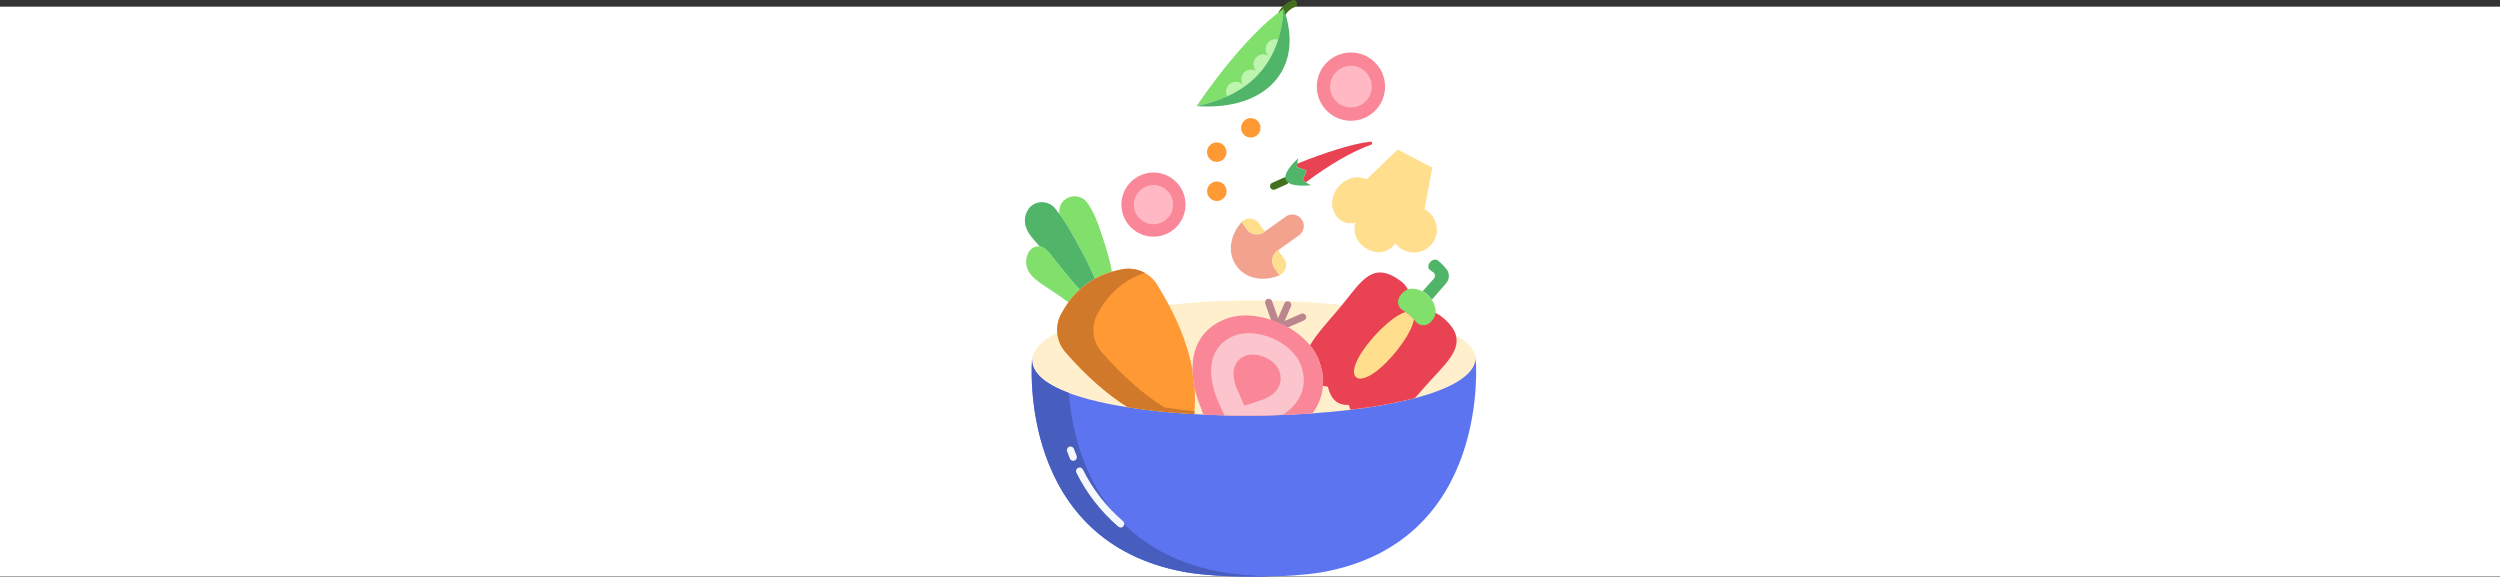 <?xml version="1.0" encoding="UTF-8"?>
<svg id="Layer_1" data-name="Layer 1" xmlns="http://www.w3.org/2000/svg" viewBox="0 0 591 136.38">
  <rect x="0" y="0" width="591" height="136.38" fill="#333333" stroke="none"/>
  <rect y="1.58" width="591" height="134.72" style="fill: #fff;"/>
  <g>
    <path d="M306.58,.52c-.19-.43-.69-.64-1.12-.45-1.59,.67-2.7,1.71-3.32,3.07l1.71,.41c.52-.88,1.33-1.55,2.28-1.9,.43-.19,.64-.69,.45-1.12h0Z" style="fill: #436f1e;"/>
    <ellipse cx="296.49" cy="85.13" rx="52.48" ry="14.12" style="fill: #ffefcc;"/>
    <path d="M348.86,84.73s3.93,43.31-36.26,50.53c-7.96,1.43-24.39,1.43-32.35,0-39.58-7.11-36.38-49.21-36.26-50.5-.33,5.6,9.22,9.43,22.67,11.53,4.81,.76,10.12,1.29,15.67,1.61,.71,.04,1.41,.08,2.12,.11,1.64,.08,3.3,.14,4.97,.17,4.57,.11,9.21,.08,13.8-.09,2.35-.09,4.7-.21,7-.37,3.09-.21,6.12-.49,9.03-.84,1.41-.17,2.79-.35,4.14-.55,1.67-.25,3.31-.52,4.87-.82h0c2.21-.42,4.3-.88,6.24-1.39,8.48-2.24,14.09-5.37,14.37-9.38h0Z" style="fill: #5d74f1;"/>
    <path d="M336.74,49.45c2.66,1.38,3.71,4.65,2.34,7.31-1.38,2.66-4.65,3.71-7.31,2.34-.76-.39-1.41-.95-1.9-1.64-3.25,4.92-11.09,.65-9.43-4.86-.79,.26-2.04,.27-2.88-.17-2.67-1.38-3.32-4.45-1.95-7.11s4.79-4.3,7.45-2.92l7.34-7.04,8.19,4.26-1.84,9.84h0Z" style="fill: #ffde8d;"/>
    <path d="M319.36,12.41c4.45,0,8.07,3.61,8.07,8.07s-3.61,8.07-8.07,8.07-8.07-3.61-8.07-8.07,3.61-8.07,8.07-8.07h0Z" style="fill: #f98797;"/>
    <path d="M324.2,34.19c-4.67,1.62-10.16,4.91-15.49,8.9l-.77-.47,.94-2.31-2.35-.82,.14-.81c6.64-2.64,13.09-4.73,17.22-5.18,.2-.06,.41,.04,.47,.25,.05,.16-.02,.35-.16,.43h0Z" style="fill: #e94253;"/>
    <path d="M307.71,51.84c.88,1.22,.6,2.92-.63,3.79h0l-4.91,3.51-.16,.12c-1.33,.95-1.64,2.81-.69,4.14l1.19,1.67c-.05,.03-.09,.04-.14,.06-4.03,1.6-7.97,.66-10.07-2.26s-1.71-6.96,1.11-10.26c.03-.04,.07-.08,.11-.12l1.19,1.67c.95,1.33,2.81,1.64,4.14,.69h0l.16-.12,4.91-3.51c1.22-.88,2.92-.6,3.79,.63h0Z" style="fill: #f3a38d;"/>
    <path d="M304.4,43.08l-2.73,1.22-.48-1.08,2.69-1.21c0,.42,.2,.81,.53,1.06Z" style="fill: #81df6b;"/>
    <path d="M303.53,61.06c.87,1.21,.6,2.89-.62,3.76-.13,.09-.27,.18-.42,.25l-1.19-1.67c-.95-1.33-.65-3.19,.69-4.14l.16-.12,1.37,1.91h0Z" style="fill: #ffde8d;"/>
    <path d="M301.49,9.29c.22,0,.44,.03,.66,.09-.46,1.45-1.05,2.84-1.79,4.17-1.1-.62-1.48-2.01-.85-3.1,.41-.71,1.16-1.15,1.98-1.16h0Z" style="fill: #bdf4ae;"/>
    <path d="M298.61,12.89c.65,0,1.27,.28,1.7,.77-.72,1.3-1.58,2.51-2.57,3.62h0c-1.16-.48-1.71-1.82-1.22-2.98,.36-.85,1.18-1.4,2.1-1.4h0Z" style="fill: #bdf4ae;"/>
    <path d="M298.99,54.72l-.16,.12c-1.33,.95-3.19,.65-4.14-.69h0l-1.19-1.67c1.04-1.06,2.75-1.09,3.81-.05,.12,.11,.22,.24,.31,.37l1.37,1.91h0Z" style="fill: #ffde8d;"/>
    <circle cx="295.69" cy="30.22" r="2.3" style="fill: #f93;"/>
    <path d="M295.74,16.48c.74,0,1.43,.36,1.85,.95-1.02,1.12-2.16,2.13-3.39,3-.93-.85-.99-2.3-.14-3.22,.43-.47,1.04-.73,1.67-.74h0Z" style="fill: #bdf4ae;"/>
    <path d="M292.14,19.37c.82,0,1.56,.43,1.97,1.14-1.25,.88-2.57,1.63-3.95,2.25-.2-.34-.3-.72-.3-1.11,0-1.26,1.02-2.28,2.27-2.28h0Z" style="fill: #bdf4ae;"/>
    <path d="M294.12,20.5c-.63-1.09-2.02-1.46-3.11-.82-.71,.41-1.13,1.16-1.14,1.97,0,.39,.1,.77,.3,1.11-2.33,1.05-4.78,1.83-7.29,2.32,0,0,10.79-16.3,20.61-23.01-.14,2.49-.6,4.95-1.33,7.33-1.21-.37-2.47,.31-2.84,1.52-.31,1.02,.13,2.12,1.05,2.64-.02,.03-.03,.07-.05,.09-.84-.94-2.28-1.02-3.21-.18-.94,.84-1.02,2.28-.18,3.21,.23,.26,.51,.45,.82,.59-.05,.06-.09,.11-.14,.16-.73-1.02-2.16-1.26-3.18-.53-1.02,.73-1.26,2.16-.53,3.18,.09,.13,.2,.25,.31,.35-.03,.02-.05,.04-.09,.06h0Z" style="fill: #81df6b;"/>
    <path d="M287.66,42.91c1.27,0,2.3,1.03,2.3,2.3s-1.03,2.3-2.3,2.3-2.3-1.03-2.3-2.3h0c0-1.28,1.03-2.3,2.3-2.3Z" style="fill: #f93;"/>
    <path d="M287.64,33.67c1.27,0,2.3,1.03,2.3,2.3,0,1.27-1.03,2.3-2.3,2.3-1.27,0-2.3-1.03-2.3-2.3h0c0-1.27,1.03-2.3,2.3-2.3h0Z" style="fill: #f93;"/>
    <path d="M282.87,25.07c2.51-.49,4.96-1.28,7.29-2.32,1.39-.63,2.71-1.39,3.95-2.25,.03-.02,.05-.03,.09-.06,1.23-.88,2.37-1.88,3.39-3,.05-.05,.1-.11,.14-.16h0c.99-1.11,1.84-2.32,2.57-3.62,.02-.03,.03-.06,.05-.09,.73-1.33,1.33-2.72,1.79-4.17,.74-2.38,1.19-4.85,1.33-7.33,5.03,13.9-3.83,24.21-20.61,23.01h.02Z" style="fill: #50b568;"/>
    <path d="M272.68,40.79c4.19,0,7.58,3.4,7.58,7.58s-3.4,7.58-7.58,7.58-7.58-3.4-7.58-7.58h0c0-4.19,3.4-7.58,7.58-7.58h0Z" style="fill: #f98797;"/>
    <path d="M262.83,64.24h0c-1.37,.41-2.69,.95-3.95,1.63-1.32-2.99-2.79-5.91-4.39-8.75-1.25-2.25-2.52-4.52-4.05-6.6-.08-.53-.04-1.06,.11-1.58,.87-2.83,4.67-3.43,6.42-1.09,1.7,2.28,2.61,5.01,3.5,7.68,.95,2.86,1.9,5.73,2.38,8.71h0Z" style="fill: #81df6b;"/>
    <path d="M250.43,50.53c1.54,2.07,2.81,4.34,4.05,6.6,1.62,2.84,3.08,5.76,4.39,8.75-1.32,.71-2.54,1.59-3.65,2.6-1.02-1.12-2.1-2.35-3.05-3.53-.75-.94-1.61-1.99-2.57-3.16-1.04-1.26-2.14-3.28-3.8-3.52-1.35-1.59-3.09-3.15-3.45-5.29-.33-1.93,.52-4.09,2.4-4.87,1.64-.7,3.54-.23,4.67,1.15,.35,.42,.68,.84,.99,1.28h0Z" style="fill: #50b568;"/>
    <path d="M255.23,68.48c-.99,.9-1.87,1.9-2.65,2.98-1.62-1.15-3.23-2.3-4.91-3.39-1.9-1.24-4.36-2.7-4.96-5.06-.43-1.64,.14-4,1.91-4.62,.38-.14,.79-.19,1.19-.13,1.66,.24,2.76,2.26,3.8,3.52,.96,1.17,1.81,2.22,2.57,3.16,.94,1.18,2.03,2.41,3.05,3.53h0Z" style="fill: #81df6b;"/>
    <circle cx="319.36" cy="20.48" r="4.93" style="fill: #ffb8c4;"/>
    <path d="M272.68,43.74c2.56,0,4.63,2.07,4.64,4.63s-2.07,4.63-4.63,4.64-4.63-2.07-4.64-4.63h0c0-2.56,2.07-4.64,4.63-4.64Z" style="fill: #ffb8c4;"/>
    <path d="M252.58,71.46c.78-1.08,1.67-2.08,2.65-2.98,1.11-1.01,2.33-1.89,3.65-2.6,1.26-.68,2.58-1.23,3.95-1.63,.82-.25,1.66-.45,2.51-.6,3.22-.6,6.47,.84,8.2,3.62,1.02,1.65,1.96,3.27,2.81,4.87,2.83,5.35,4.68,10.47,5.55,15.37,.03,1.44,.2,2.86,.52,4.27,.12,2.04,.09,4.09-.09,6.12-5.54-.31-10.86-.85-15.67-1.61-4.83-2.97-10.13-7.66-14.81-13.07-2.15-2.49-2.55-6.04-1.01-8.95,.51-.97,1.1-1.9,1.74-2.8h0Z" style="fill: #f93;"/>
    <path d="M344.13,79.06c-.41-1.25-1.35-2.55-3.01-3.96-.52-.44-1.1-.82-1.73-1.11l-6.58-5.59c-.38-.73-.91-1.37-1.56-1.88-6.71-5.05-9.31-.16-14.08,5.69h0c-.4,.49-.82,.99-1.25,1.5-2.42,2.79-4.78,5.45-6.24,7.93,.84,1,1.52,2.13,2.01,3.35,.2,.51,.37,1.02,.53,1.55,.35,1.21,.54,2.46,.54,3.71,0,.32,0,.65-.03,.96,.4,.05,.8,.13,1.19,.23,.64,2.79,2.14,4.41,4.93,4.29,.14,.37,.27,.75,.38,1.13,1.41-.17,2.79-.35,4.14-.55,1.67-.25,3.31-.52,4.87-.82h0c2.21-.42,4.3-.88,6.24-1.39h0c.66-.75,1.5-1.68,2.13-2.41,4.31-4.96,8.84-8.51,7.5-12.64h0Z" style="fill: #e94253;"/>
    <path d="M341.61,63.26c1.1,.95,1.21,2.6,.26,3.7h0l-3.39,3.9c-.55-.84-1.3-1.52-2.18-2h0c.6-.68,1.86-2.09,2.67-3,.37-.43,.34-1.07-.09-1.45h0s-1.06-.65-1.18-1.02c-.31-.99,.81-2.18,1.76-2.02,.71,.12,2.17,1.89,2.17,1.89h0Z" style="fill: #50b568;"/>
    <path d="M338.47,70.86c.53,.78,.84,1.68,.93,2.63,.02,.17,0,.33-.02,.5-.14,1.14-1.07,2.39-2.12,2.77-.08,.03-.15,.05-.23,.07-.9,.2-1.84-.14-2.41-.86-.13-.16-.26-.32-.4-.48-.59-.67-1.26-1.26-2-1.76-.19-.14-.38-.26-.59-.37-.82-.5-1.26-1.45-1.09-2.4,.03-.15,.06-.3,.12-.43,.42-.94,1.16-1.71,2.11-2.13,.19-.08,.38-.12,.58-.14,1-.08,2.01,.14,2.9,.61,.88,.47,1.64,1.16,2.18,2h.03Z" style="fill: #81df6b;"/>
    <path d="M334.25,75.51c-.31,2-2.19,5.29-5.02,8.54-3.89,4.48-7.35,6.26-8.66,5.12s0-4.77,3.91-9.25c2.84-3.26,5.85-5.59,7.78-6.16,.74,.5,1.41,1.09,2,1.76h0Z" style="fill: #ffde8d;"/>
    <path d="M288.8,135.25c-29.16-5.24-35.09-29.46-36.15-42.37-5.55-2.09-8.86-4.79-8.66-8.13-.11,1.29-3.32,43.39,36.26,50.5,4.91,.88,13.07,1.22,20.45,1.01-4.57-.13-8.85-.47-11.89-1.01h0Z" style="fill: #475ebf;"/>
    <path d="M275.22,96.29c-4.83-2.97-10.13-7.66-14.81-13.07-2.15-2.49-2.55-6.04-1.01-8.95,.51-.97,1.1-1.9,1.74-2.8,.78-1.08,1.67-2.08,2.65-2.98,1.11-1.01,2.33-1.89,3.65-2.6,1.01-.55,2.07-1.01,3.17-1.38-1.61-.88-3.47-1.18-5.27-.85-.84,.15-1.68,.35-2.51,.6-1.37,.4-2.69,.95-3.95,1.63-1.32,.71-2.54,1.59-3.65,2.6-.99,.9-1.87,1.9-2.65,2.98-.65,.89-1.22,1.83-1.74,2.8-1.54,2.91-1.13,6.46,1.01,8.95,4.68,5.42,9.97,10.11,14.81,13.07,4.81,.76,10.12,1.29,15.67,1.61,.03-.22,.04-.45,.06-.68-2.48-.26-4.88-.57-7.17-.93h0Z" style="fill: #d1792a;"/>
    <path d="M264.92,124.7c-.2,0-.4-.07-.55-.2-4.11-3.54-7.48-7.87-9.9-12.73-.22-.42-.06-.94,.37-1.16s.94-.06,1.16,.37c0,0,0,.02,0,.02,2.31,4.66,5.54,8.81,9.48,12.2,.36,.31,.4,.85,.09,1.21-.16,.19-.4,.3-.65,.3h0Z" style="fill: #f4f8fc;"/>
    <path d="M253.72,108.94c-.35,0-.66-.21-.79-.53-.23-.55-.45-1.12-.66-1.7-.16-.44,.06-.94,.5-1.1,.44-.16,.94,.06,1.1,.5h0c.2,.55,.42,1.11,.64,1.64,.18,.43-.03,.94-.47,1.11-.1,.04-.21,.07-.32,.07h0Z" style="fill: #f4f8fc;"/>
    <path d="M308.71,74.61c-.19-.43-.7-.63-1.13-.44h0l-3.89,1.71,1.5-3.47c.19-.43,0-.94-.44-1.12-.43-.19-.94,0-1.12,.44l-1.5,3.47-1.42-4.01c-.16-.44-.65-.67-1.1-.51-.43,.16-.66,.64-.52,1.08l1.59,4.47c.16,.44,.65,.68,1.1,.52h0c.18,.38,.6,.57,1,.46h0c.19,.43,.7,.64,1.13,.44h0l4.37-1.91c.43-.19,.63-.7,.44-1.12h0Z" style="fill: #bc868f;"/>
    <path d="M301.1,44.87c-.48,0-.86-.38-.86-.86,0-.34,.2-.65,.5-.78l2.73-1.22c.43-.2,.94,0,1.13,.43,.2,.43,0,.94-.43,1.13h0l-2.73,1.22c-.11,.05-.23,.08-.35,.08h0Z" style="fill: #436f1e;"/>
    <path d="M312.23,86.54c-.15-.53-.32-1.05-.53-1.55-.49-1.22-1.17-2.35-2.01-3.35-1.69-2-3.78-3.62-6.13-4.78-.33-.17-.67-.33-1.02-.48s-.71-.31-1.05-.43c-4-1.53-8.38-1.89-11.86-.51-5.59,2.22-7.81,6.79-7.72,12.07,.03,1.44,.2,2.86,.52,4.27,.38,1.72,.92,3.39,1.61,5.01,.12,.28,.26,.79,.42,1.23,1.64,.08,3.3,.14,4.97,.17,4.57,.11,9.21,.08,13.8-.09,2.35-.09,4.7-.21,7-.37,1.45-1.88,2.32-4.13,2.52-6.49,.03-.31,.03-.64,.03-.96,0-1.26-.19-2.51-.54-3.71h0Z" style="fill: #f98797;"/>
    <path d="M307.46,86.16c.48,1.19,.74,2.46,.76,3.74,0,3.37-1.93,6.22-5,8.19-4.57,.17-9.22,.2-13.8,.09-.64-1.43-1.27-2.86-1.61-3.65-2.58-6.15-2.23-12.7,3.97-15.16,5.3-2.1,13.58,1.48,15.68,6.78h0Zm-4.72,3.32c0-.65-.14-1.3-.38-1.9-1.06-2.69-5.28-4.52-7.97-3.45-3.15,1.25-3.33,4.58-2.02,7.71,.43,1.02,1.8,4.06,1.8,4.06,0,0,3.25-1.03,4.32-1.41,2.52-.91,4.26-2.72,4.26-5h0Z" style="fill: #fcc5ce;"/>
    <path d="M309.9,43.81c-3.1,.25-4.75-.1-5.51-.74-.32-.26-.52-.65-.53-1.06-.08-1.81,2.75-4.32,3.03-4.57l-.22,1.25-.14,.81,2.35,.82-.94,2.31,.77,.47,1.19,.72h0Z" style="fill: #50b568;"/>
  </g>
</svg>
